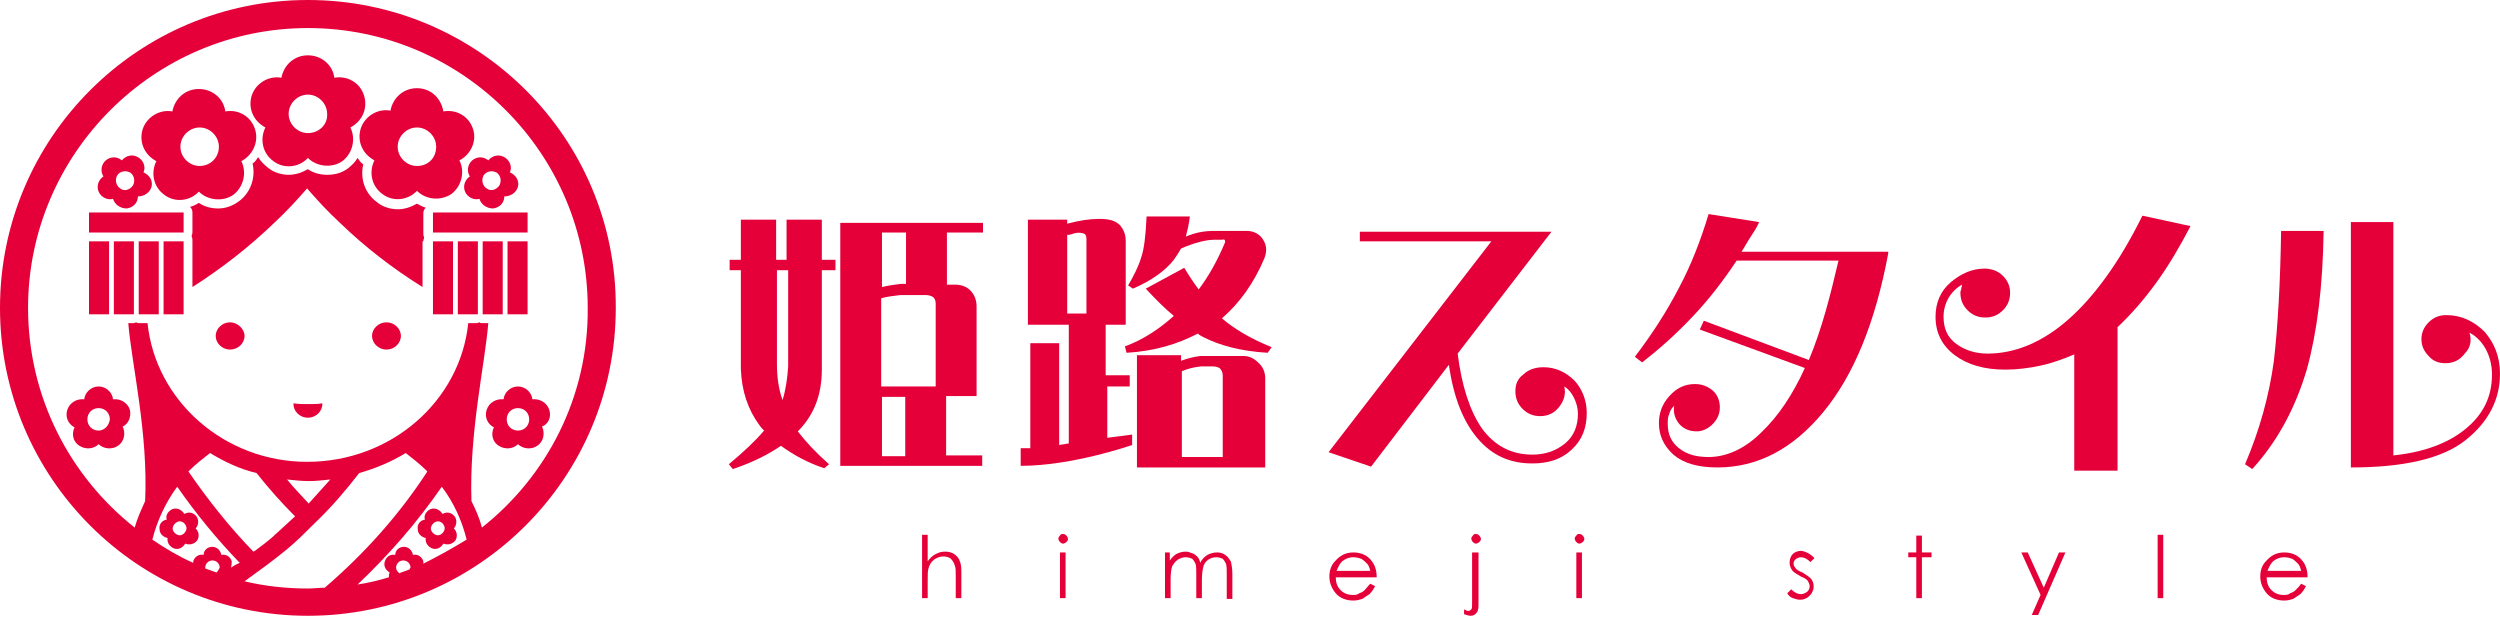 <?xml version="1.0" encoding="utf-8"?>
<!-- Generator: Adobe Illustrator 26.5.0, SVG Export Plug-In . SVG Version: 6.00 Build 0)  -->
<svg version="1.1" id="レイヤー_1" xmlns="http://www.w3.org/2000/svg" xmlns:xlink="http://www.w3.org/1999/xlink" x="0px"
	 y="0px" viewBox="0 0 311.8 76.9" style="enable-background:new 0 0 311.8 76.9;" xml:space="preserve">
<style type="text/css">
	.st0{fill:#E60039;}
</style>
<g>
	<g>
		<path class="st0" d="M92.4,46V33.7H91v-1.3h1.4v-5h4.4v5h1.3v-5h4.4v5h1.7v1.3h-1.7v12.4c0,3-0.9,5.5-2.8,7.5
			c-0.1,0.1-0.1,0.1-0.2,0.2c1,1.3,2.3,2.7,3.9,4.1l-0.6,0.5c-2.1-0.7-3.9-1.7-5.4-2.8c-1.6,1.1-3.6,2.1-6,2.9l-0.5-0.6
			c1.8-1.5,3.3-2.9,4.4-4.2c-0.2-0.2-0.4-0.4-0.6-0.7C93.3,51.1,92.5,48.8,92.4,46z M96.9,33.7v11.7c0,1.6,0.2,3.1,0.7,4.5
			c0.4-1.3,0.6-2.7,0.7-4.2v-12H96.9z M104.8,58.1V27.8h17.8V29h-4.5v6.5h1c0.7,0,1.4,0.2,1.9,0.7c0.5,0.5,0.8,1.2,0.8,2v11.2h-3.8
			v7.4h4.5v1.3H104.8z M110,29v6.8c0.8-0.2,1.6-0.3,2.4-0.4h0.6V29H110z M116.7,48.2V37.9c0-0.4-0.1-0.7-0.4-0.9
			c-0.2-0.1-0.5-0.2-0.8-0.2h-3.2c-0.9,0.1-1.7,0.2-2.4,0.4v11H116.7z M110,49.5v7.4h2.9v-7.4H110z"/>
		<path class="st0" d="M197.9,51.5c0,1.9-0.6,3.4-1.9,4.6c-1.3,1.2-2.9,1.7-4.9,1.7c-2.8,0-5-1-6.8-3.1c-1.8-2.1-3-5.1-3.6-9.2
			l-9.7,12.7l-5.3-1.8l20.3-26.3h-16.4v-1.2h23.9l-11.7,15.2c0.5,4,1.5,7.1,3,9.3c1.6,2.2,3.7,3.3,6.3,3.3c1.7,0,3-0.5,4.1-1.4
			c1.1-0.9,1.6-2.2,1.6-3.7c0-0.7-0.2-1.4-0.5-2c-0.3-0.6-0.7-1.1-1.2-1.4c0.2,0.9,0,1.7-0.6,2.5c-0.6,0.8-1.4,1.2-2.4,1.2
			c-0.9,0-1.6-0.3-2.2-0.9c-0.6-0.6-0.9-1.3-0.9-2.2c0-0.9,0.3-1.6,1-2.1c0.6-0.6,1.5-0.9,2.5-0.9c1.5,0,2.8,0.6,3.9,1.7
			C197.3,48.5,197.9,49.9,197.9,51.5z"/>
		<path class="st0" d="M235.5,31.6c-1.6,8.6-4.3,15.2-8.1,19.8c-3.8,4.6-8.2,6.9-13.2,6.9c-2.4,0-4.2-0.5-5.5-1.6
			c-1.2-1.1-1.8-2.4-1.8-3.9c0-1.3,0.4-2.4,1.3-3.4c0.9-1,1.9-1.5,3.2-1.5c0.9,0,1.6,0.3,2.2,0.8c0.6,0.5,0.9,1.3,0.9,2.1
			c0,0.8-0.3,1.5-0.9,2.1c-0.6,0.6-1.3,0.9-2,0.9c-1,0-1.8-0.4-2.3-1.1c-0.5-0.7-0.6-1.4-0.5-2.1c-0.3,0.3-0.5,0.6-0.6,1
			c-0.2,0.4-0.2,0.8-0.2,1.3c0,1.3,0.5,2.3,1.4,3c1,0.8,2.2,1.1,3.7,1.1c2.2,0,4.5-1,6.6-3.1c2.1-2,3.9-4.7,5.4-8l-13.1-4.8l0.5-1.1
			l13.1,4.9c0.8-1.9,1.5-4,2.1-6.1c0.6-2.1,1.1-4.2,1.6-6.3h-12.7c-1.8,2.7-3.6,5-5.6,7.1c-2,2.1-4,3.9-6.2,5.6l-0.9-0.7
			c2.2-2.9,4-5.7,5.5-8.6c1.5-2.8,2.7-5.9,3.7-9.2l6.3,1c-0.3,0.7-0.7,1.3-1.1,1.9c-0.4,0.6-0.7,1.2-1.1,1.8H235.5z"/>
		<path class="st0" d="M273.2,28.2c-1.3,2.5-2.7,4.9-4.3,7.1c-1.6,2.2-3.2,4-4.8,5.5v17.9h-5.4V44.2c-1.4,0.6-2.8,1.1-4.2,1.4
			c-1.4,0.3-2.9,0.5-4.4,0.5c-2.6,0-4.7-0.6-6.3-1.8c-1.6-1.2-2.4-2.8-2.4-4.8c0-1.7,0.6-3.2,1.9-4.3c1.3-1.1,2.7-1.7,4.2-1.7
			c0.9,0,1.7,0.3,2.3,0.9c0.6,0.6,0.9,1.3,0.9,2.1c0,0.9-0.3,1.6-0.9,2.2c-0.6,0.6-1.3,0.9-2.2,0.9c-0.9,0-1.6-0.3-2.2-0.9
			c-0.6-0.6-0.9-1.3-0.9-2.2c0-0.1,0-0.2,0.1-0.4c0-0.2,0.1-0.4,0.1-0.6c-0.7,0.4-1.3,1-1.7,1.7c-0.4,0.7-0.6,1.5-0.6,2.3
			c0,1.5,0.5,2.6,1.6,3.4c1.1,0.8,2.4,1.2,3.9,1.2c3.4,0,6.8-1.4,10-4.2c3.2-2.8,6.4-7.1,9.3-13L273.2,28.2z"/>
		<path class="st0" d="M289.8,28.9c-0.1,6.8-0.8,12.5-2.1,17.2c-1.4,4.7-3.6,8.9-6.8,12.4l-0.9-0.6c1.8-4.2,3-8.5,3.6-12.9
			c0.5-4.4,0.8-9.8,0.9-16.2H289.8z M311.8,46.6c0,3.2-1.4,6-4.3,8.3c-2.9,2.3-7.7,3.4-14.3,3.4V27.7h5.3v29.1
			c3.8-0.4,6.8-1.5,9-3.3c2.2-1.8,3.3-4,3.3-6.8c0-1.2-0.3-2.3-0.8-3.2c-0.5-0.9-1.2-1.6-2-2c0.3,1,0.1,1.9-0.6,2.6
			c-0.6,0.8-1.4,1.2-2.4,1.2c-0.9,0-1.6-0.3-2.1-0.9c-0.6-0.6-0.9-1.3-0.9-2.1c0-0.8,0.3-1.5,0.9-2.1c0.6-0.6,1.3-0.9,2.2-0.9
			c1.8,0,3.4,0.7,4.8,2.1C311.1,42.8,311.8,44.5,311.8,46.6z"/>
		<g>
			<path class="st0" d="M137.9,48.2h3v-1.4h-3v-6.3h2.5V30c0-0.8-0.3-1.4-0.7-1.9c-0.6-0.6-1.4-0.8-2.6-0.8c-1.2,0-2.5,0.2-4,0.6
				v-0.5h-4.9v13.1h5.1v14.8l-1.2,0.2V42.8h-3.6v13.1h-1.2v2.2c6.5,0,13.9-2.6,13.9-2.6v-1.3l-3.1,0.4V48.2z M133.1,39.2v-9.9
				c0.3,0,0.6-0.1,0.9-0.2c0.4-0.1,0.7-0.1,1.1,0c0.3,0.1,0.4,0.3,0.4,0.7v9.3H133.1z"/>
			<path class="st0" d="M152.4,39.7c2.2-1.9,4-4.4,5.3-7.5c0.3-0.8,0.3-1.5-0.1-2.2c-0.4-0.7-1-1.1-1.9-1.2h-4.3
				c-1.2,0-2.3,0.2-3.5,0.7h0c0.2-0.8,0.4-1.6,0.5-2.5h-5.4c-0.1,2.3-0.3,4.1-0.7,5.2c-0.3,1-0.9,2.2-1.6,3.4l0.6,0.4
				c2.3-1,4-2.2,5.1-3.6c0.3-0.4,0.6-0.9,0.9-1.4c0.2-0.1,0.5-0.2,0.7-0.3c1.3-0.5,2.5-0.8,3.5-0.8h0.9c0.3-0.1,0.4,0,0.4,0.3
				c-1,2.4-2.1,4.3-3.3,5.9c-0.6-0.8-1.2-1.7-1.8-2.7l-4.8,2.6c1.2,1.3,2.4,2.5,3.5,3.4c-1.9,1.7-3.9,3-6.1,3.8l0.2,0.8
				c3.5-0.2,6.4-1.1,8.9-2.4c0.2,0.2,0.4,0.3,0.6,0.4c2.1,1.1,4.8,1.8,8.1,2l0.5-0.7C155.9,42.2,153.9,41,152.4,39.7z"/>
			<path class="st0" d="M155.1,44.4h-5.4c-0.8,0.1-1.6,0.3-2.4,0.6v-0.7h-5.5V57v1.3h16V47.2c0-0.8-0.3-1.5-0.9-2
				C156.4,44.7,155.8,44.4,155.1,44.4z M152.4,57h-5V46.3c0.7-0.3,1.4-0.5,2.4-0.6h1.5c0.3,0,0.6,0.1,0.8,0.2
				c0.2,0.2,0.4,0.5,0.4,0.9V57z"/>
		</g>
	</g>
	<g>
		<path class="st0" d="M115,66.7h0.7V70c0.3-0.4,0.6-0.7,1-0.9c0.4-0.2,0.7-0.3,1.2-0.3c0.4,0,0.8,0.1,1.1,0.3
			c0.3,0.2,0.6,0.5,0.7,0.9c0.2,0.4,0.2,0.9,0.2,1.7v2.9h-0.7v-2.7c0-0.7,0-1.1-0.1-1.3c-0.1-0.4-0.3-0.7-0.5-0.9
			c-0.2-0.2-0.6-0.3-0.9-0.3c-0.4,0-0.8,0.1-1.2,0.4c-0.4,0.3-0.6,0.7-0.7,1.1c-0.1,0.3-0.1,0.8-0.1,1.6v2.1H115V66.7z"/>
		<path class="st0" d="M132.6,66.6c0.2,0,0.3,0.1,0.4,0.2c0.1,0.1,0.2,0.3,0.2,0.4c0,0.2-0.1,0.3-0.2,0.4c-0.1,0.1-0.3,0.2-0.4,0.2
			c-0.2,0-0.3-0.1-0.4-0.2c-0.1-0.1-0.2-0.3-0.2-0.4c0-0.2,0.1-0.3,0.2-0.4C132.3,66.6,132.4,66.6,132.6,66.6z M132.2,68.9h0.7v5.7
			h-0.7V68.9z"/>
		<path class="st0" d="M145.2,68.9h0.7v1c0.3-0.4,0.5-0.6,0.8-0.8c0.4-0.2,0.8-0.3,1.2-0.3c0.3,0,0.5,0.1,0.8,0.2
			c0.3,0.1,0.5,0.3,0.6,0.4c0.2,0.2,0.3,0.4,0.4,0.8c0.2-0.5,0.6-0.8,0.9-1c0.4-0.2,0.8-0.3,1.2-0.3c0.4,0,0.7,0.1,1,0.3
			c0.3,0.2,0.5,0.5,0.7,0.8c0.1,0.4,0.2,0.9,0.2,1.6v3.1H153v-3.1c0-0.6,0-1-0.1-1.3c-0.1-0.2-0.2-0.4-0.4-0.6
			c-0.2-0.1-0.5-0.2-0.8-0.2c-0.4,0-0.7,0.1-1,0.3c-0.3,0.2-0.5,0.5-0.6,0.8c-0.1,0.4-0.2,0.9-0.2,1.8v2.2h-0.7v-2.9
			c0-0.7,0-1.2-0.1-1.4c-0.1-0.2-0.2-0.4-0.4-0.6c-0.2-0.1-0.5-0.2-0.8-0.2c-0.3,0-0.7,0.1-1,0.3c-0.3,0.2-0.5,0.5-0.7,0.8
			c-0.1,0.3-0.2,0.9-0.2,1.6v2.4h-0.7V68.9z"/>
		<path class="st0" d="M170.9,72.8l0.6,0.3c-0.2,0.4-0.4,0.7-0.7,1c-0.3,0.2-0.6,0.4-0.9,0.6c-0.3,0.1-0.7,0.2-1.1,0.2
			c-0.9,0-1.7-0.3-2.2-0.9c-0.5-0.6-0.8-1.3-0.8-2.1c0-0.7,0.2-1.4,0.7-1.9c0.6-0.7,1.3-1.1,2.3-1.1c1,0,1.8,0.4,2.3,1.1
			c0.4,0.5,0.6,1.2,0.6,2h-5.1c0,0.7,0.2,1.2,0.6,1.6c0.4,0.4,0.9,0.6,1.5,0.6c0.3,0,0.6,0,0.8-0.2c0.3-0.1,0.5-0.2,0.7-0.4
			C170.4,73.4,170.6,73.1,170.9,72.8z M170.9,71.2c-0.1-0.4-0.2-0.7-0.4-0.9c-0.2-0.2-0.4-0.4-0.7-0.6c-0.3-0.1-0.6-0.2-1-0.2
			c-0.6,0-1,0.2-1.4,0.5c-0.3,0.3-0.5,0.7-0.7,1.2H170.9z"/>
		<path class="st0" d="M183.7,68.9h0.7v6.6c0,0.5-0.1,0.8-0.3,1c-0.2,0.2-0.4,0.3-0.7,0.3c-0.2,0-0.5-0.1-0.8-0.2V76
			c0.2,0.1,0.4,0.2,0.5,0.2c0.2,0,0.3-0.1,0.4-0.2c0.1-0.1,0.1-0.3,0.1-0.7V68.9z M184.1,66.6c0.2,0,0.3,0.1,0.4,0.2
			c0.1,0.1,0.2,0.3,0.2,0.4c0,0.2-0.1,0.3-0.2,0.4c-0.1,0.1-0.3,0.2-0.4,0.2c-0.2,0-0.3-0.1-0.4-0.2c-0.1-0.1-0.2-0.3-0.2-0.4
			c0-0.2,0.1-0.3,0.2-0.4C183.8,66.6,183.9,66.6,184.1,66.6z"/>
		<path class="st0" d="M197,66.6c0.2,0,0.3,0.1,0.4,0.2c0.1,0.1,0.2,0.3,0.2,0.4c0,0.2-0.1,0.3-0.2,0.4c-0.1,0.1-0.3,0.2-0.4,0.2
			c-0.2,0-0.3-0.1-0.4-0.2c-0.1-0.1-0.2-0.3-0.2-0.4c0-0.2,0.1-0.3,0.2-0.4C196.7,66.6,196.8,66.6,197,66.6z M196.6,68.9h0.7v5.7
			h-0.7V68.9z"/>
		<path class="st0" d="M226.3,69.6l-0.5,0.5c-0.4-0.4-0.8-0.6-1.2-0.6c-0.2,0-0.4,0.1-0.6,0.2c-0.2,0.2-0.3,0.3-0.3,0.6
			c0,0.2,0.1,0.4,0.2,0.5c0.1,0.2,0.4,0.4,0.9,0.6c0.5,0.3,0.9,0.6,1.1,0.8c0.2,0.3,0.3,0.6,0.3,0.9c0,0.5-0.2,0.9-0.5,1.2
			c-0.3,0.3-0.7,0.5-1.2,0.5c-0.3,0-0.6-0.1-0.9-0.2c-0.3-0.1-0.5-0.3-0.7-0.6l0.5-0.5c0.4,0.4,0.8,0.6,1.2,0.6
			c0.3,0,0.5-0.1,0.8-0.3c0.2-0.2,0.3-0.4,0.3-0.7c0-0.2-0.1-0.4-0.2-0.6c-0.1-0.2-0.4-0.4-0.9-0.6c-0.5-0.3-0.9-0.5-1.1-0.8
			c-0.2-0.3-0.3-0.6-0.3-0.9c0-0.4,0.1-0.8,0.4-1.1c0.3-0.3,0.7-0.4,1.1-0.4C225.2,68.8,225.7,69,226.3,69.6z"/>
		<path class="st0" d="M239,66.8h0.7v2.1h1.2v0.6h-1.2v5.1H239v-5.1h-1v-0.6h1V66.8z"/>
		<path class="st0" d="M252.1,68.9h0.8l2,4.4l1.9-4.4h0.8l-3.4,7.8h-0.8l1.1-2.5L252.1,68.9z"/>
		<path class="st0" d="M269.1,66.7h0.7v7.9h-0.7V66.7z"/>
		<path class="st0" d="M287,72.8l0.6,0.3c-0.2,0.4-0.4,0.7-0.7,1c-0.3,0.2-0.6,0.4-0.9,0.6c-0.3,0.1-0.7,0.2-1.1,0.2
			c-0.9,0-1.7-0.3-2.2-0.9c-0.5-0.6-0.8-1.3-0.8-2.1c0-0.7,0.2-1.4,0.7-1.9c0.6-0.7,1.3-1.1,2.3-1.1c1,0,1.8,0.4,2.3,1.1
			c0.4,0.5,0.6,1.2,0.6,2h-5.1c0,0.7,0.2,1.2,0.6,1.6c0.4,0.4,0.9,0.6,1.5,0.6c0.3,0,0.6,0,0.8-0.2c0.3-0.1,0.5-0.2,0.7-0.4
			C286.5,73.4,286.8,73.1,287,72.8z M287,71.2c-0.1-0.4-0.2-0.7-0.4-0.9c-0.2-0.2-0.4-0.4-0.7-0.6c-0.3-0.1-0.6-0.2-1-0.2
			c-0.6,0-1,0.2-1.4,0.5c-0.3,0.3-0.5,0.7-0.7,1.2H287z"/>
	</g>
</g>
<g>
	<g>
		<path class="st0" d="M16.2,51.1c-0.3-0.9-1.2-1.4-2.1-1.3c-0.1-0.9-0.9-1.6-1.8-1.6c-0.9,0-1.7,0.7-1.8,1.6
			c-0.9-0.1-1.8,0.4-2.1,1.3c-0.3,0.9,0.1,1.8,0.9,2.2c-0.4,0.8-0.2,1.8,0.6,2.3c0.8,0.5,1.8,0.4,2.4-0.2c0.6,0.6,1.7,0.7,2.4,0.2
			c0.8-0.5,1-1.6,0.6-2.4C16,52.9,16.4,52,16.2,51.1z M12.3,53.7c-0.8,0-1.4-0.6-1.4-1.4c0-0.8,0.6-1.4,1.4-1.4
			c0.8,0,1.4,0.6,1.4,1.4C13.6,53.1,13,53.7,12.3,53.7z"/>
		<path class="st0" d="M68.5,51.1c-0.3-0.9-1.2-1.4-2.1-1.3c-0.1-0.9-0.9-1.6-1.8-1.6c-0.9,0-1.7,0.7-1.8,1.6
			c-0.9-0.1-1.8,0.4-2.1,1.3c-0.3,0.9,0.1,1.8,0.9,2.2c-0.4,0.8-0.2,1.8,0.6,2.3c0.8,0.5,1.8,0.4,2.4-0.2c0.6,0.6,1.7,0.7,2.4,0.2
			c0.8-0.5,1-1.6,0.6-2.4C68.4,52.9,68.8,52,68.5,51.1z M64.6,53.7c-0.8,0-1.4-0.6-1.4-1.4c0-0.8,0.6-1.4,1.4-1.4
			c0.8,0,1.4,0.6,1.4,1.4C66,53.1,65.4,53.7,64.6,53.7z"/>
	</g>
	<g>
		<g>
			<path class="st0" d="M28.7,40.2c-1,0-1.8,0.8-1.8,1.7c0,0.9,0.8,1.7,1.8,1.7c1,0,1.8-0.8,1.8-1.7C30.5,41,29.6,40.2,28.7,40.2z"
				/>
			<path class="st0" d="M48.2,43.6c1,0,1.8-0.8,1.8-1.7c0-0.9-0.8-1.7-1.8-1.7c-1,0-1.8,0.8-1.8,1.7C46.4,42.8,47.2,43.6,48.2,43.6z
				"/>
			<path class="st0" d="M38.4,50.4c-0.6,0-1.2,0-1.8-0.1c0,0,0,0,0,0.1c0,0.9,0.8,1.7,1.8,1.7c1,0,1.8-0.8,1.8-1.7c0,0,0,0,0-0.1
				C39.7,50.4,39.1,50.4,38.4,50.4z"/>
		</g>
		<path class="st0" d="M53.7,63.5c-0.5,0.2-0.9,0.8-0.7,1.3c-0.6,0.1-1,0.6-0.9,1.2c0,0.6,0.5,1,1,1.1c-0.1,0.6,0.3,1.1,0.8,1.3
			c0.6,0.2,1.1-0.1,1.4-0.6c0.5,0.2,1.1,0.1,1.5-0.4c0.3-0.5,0.2-1.1-0.2-1.5c0.4-0.4,0.4-1.1,0.1-1.5c-0.4-0.5-1-0.6-1.5-0.3
			C54.8,63.5,54.2,63.3,53.7,63.5z M55.4,65.6c0.2,0.4-0.1,0.9-0.5,1.1c-0.4,0.2-0.9-0.1-1.1-0.5c-0.2-0.4,0.1-0.9,0.5-1.1
			C54.7,64.9,55.2,65.1,55.4,65.6z"/>
		<path class="st0" d="M21.5,63.5c-0.5,0.2-0.9,0.8-0.7,1.3c-0.6,0.1-1,0.6-0.9,1.2c0,0.6,0.5,1,1,1.1c-0.1,0.6,0.3,1.1,0.8,1.3
			c0.6,0.2,1.1-0.1,1.4-0.6c0.5,0.2,1.1,0.1,1.5-0.4c0.3-0.5,0.2-1.1-0.2-1.5c0.4-0.4,0.4-1.1,0.1-1.5c-0.4-0.5-1-0.6-1.5-0.3
			C22.6,63.5,22,63.3,21.5,63.5z M23.2,65.6c0.2,0.4-0.1,0.9-0.5,1.1c-0.4,0.2-0.9-0.1-1.1-0.5c-0.2-0.4,0.1-0.9,0.5-1.1
			C22.5,64.9,23,65.1,23.2,65.6z"/>
		<g>
			<path class="st0" d="M38.4,0C17.2,0,0,17.2,0,38.4c0,21.2,17.2,38.4,38.4,38.4c21.2,0,38.4-17.2,38.4-38.4
				C76.9,17.2,59.6,0,38.4,0z M27,71.4c-0.5-0.2-0.9-0.3-1.4-0.5c0,0,0-0.1,0-0.1c0-0.5,0.4-0.9,0.9-0.9c0.5,0,0.9,0.4,0.9,0.9
				C27.3,71,27.2,71.2,27,71.4z M28.8,70.8c0.1-0.3,0.1-0.6,0.1-0.8c-0.2-0.6-0.7-0.9-1.3-0.8c-0.1-0.6-0.6-1-1.1-1
				c-0.6,0-1.1,0.4-1.1,1c-0.6-0.1-1.1,0.2-1.3,0.8c0,0.1,0,0.1,0,0.2c-1.8-0.8-3.5-1.8-5.1-2.9c0.6-2.4,1.7-4.7,3.1-6.6
				c2.3,3.3,4.9,6.5,7.8,9.5C29.4,70.4,29.1,70.6,28.8,70.8z M36.8,64.4c-0.8,0.7-1.6,1.5-2.4,2.2c-0.1,0.1-0.2,0.1-0.2,0.2
				c-0.8,0.7-1.6,1.3-2.4,1.9c-0.1,0-0.1,0.1-0.2,0.1c-3-3.1-5.7-6.5-8.1-10c0,0,0.1-0.1,0.1-0.1c0.8-0.8,1.7-1.5,2.6-2.2
				c1.8,1.1,3.7,2,5.8,2.5C33.5,60.9,35.1,62.7,36.8,64.4z M35.8,59.8c0.9,0.1,1.8,0.2,2.7,0.2c0.9,0,1.8-0.1,2.7-0.2
				c-0.9,1-1.8,2-2.7,3C37.5,61.7,36.6,60.8,35.8,59.8z M40.5,73.3c-0.7,0-1.4,0.1-2.1,0.1c-2.7,0-5.4-0.3-7.9-0.9
				c1.8-1.3,3.6-2.6,5.3-4c0,0,0,0,0,0c1.2-1,2.3-2.1,3.4-3.2c0,0,0,0,0,0l0.1-0.1c2-1.9,3.8-4,5.5-6.2c2.1-0.6,4-1.4,5.8-2.5
				c0.9,0.7,1.8,1.4,2.6,2.2c0,0,0.1,0.1,0.1,0.1C49.8,64.2,45.4,69.1,40.5,73.3z M51.1,71c-0.4,0.2-0.9,0.3-1.3,0.5
				c-0.2-0.2-0.4-0.4-0.4-0.7c0-0.5,0.4-0.9,0.9-0.9c0.5,0,0.9,0.4,0.9,0.9C51.2,70.8,51.1,70.9,51.1,71z M52.8,70.3
				c0-0.1,0-0.2,0-0.3c-0.2-0.6-0.7-0.9-1.3-0.8c-0.1-0.6-0.6-1-1.1-1c-0.6,0-1.1,0.4-1.1,1c-0.6-0.1-1.1,0.2-1.3,0.8
				c-0.2,0.6,0.1,1.1,0.6,1.4c-0.1,0.2-0.1,0.4-0.1,0.6c-1.3,0.4-2.6,0.7-3.9,0.9c3.9-3.7,7.4-7.7,10.5-12.2c1.5,2,2.5,4.2,3.1,6.6
				C56.4,68.4,54.6,69.4,52.8,70.3z M60.1,65.8c-0.3-1.2-0.8-2.3-1.3-3.3c-0.3-8.5,1.7-17.2,2.1-22.2h-0.8c-0.1,0-0.2,0-0.3-0.1
				c-0.1,0-0.2,0.1-0.3,0.1h-1.1c-1,9.7-9.6,17.3-20.1,17.3C28,57.6,19.4,50,18.4,40.3h-1.1c-0.1,0-0.2,0-0.3-0.1
				c-0.1,0-0.2,0.1-0.3,0.1H16c0.4,5,2.5,13.7,2.1,22.2c-0.5,1.1-1,2.2-1.3,3.3C8.7,59.4,3.5,49.5,3.5,38.4
				c0-19.2,15.7-34.9,34.9-34.9c19.3,0,34.9,15.7,34.9,34.9C73.4,49.5,68.2,59.4,60.1,65.8z"/>
			<path class="st0" d="M52.8,30.1c0-0.2,0.1-0.4,0.1-0.5c-0.1-0.2-0.1-0.3-0.1-0.5v-2.5c0-0.3,0.1-0.5,0.3-0.7
				c-0.4-0.1-0.7-0.3-1.1-0.5c-0.7,0.4-1.5,0.7-2.4,0.7c-0.9,0-1.9-0.3-2.6-0.9c-1.5-1.1-2.1-2.9-1.7-4.7c-0.3-0.2-0.5-0.5-0.7-0.8
				c-0.3,0.5-0.7,0.9-1.2,1.3c-0.8,0.6-1.7,0.8-2.6,0.8c-0.8,0-1.7-0.2-2.4-0.7c-0.7,0.4-1.5,0.7-2.4,0.7c-0.9,0-1.9-0.3-2.6-0.9
				c-0.5-0.4-0.9-0.8-1.2-1.3c-0.2,0.3-0.4,0.6-0.7,0.8c0.4,1.7-0.2,3.6-1.7,4.7c-0.8,0.6-1.7,0.9-2.6,0.9c-0.8,0-1.7-0.2-2.4-0.7
				c-0.3,0.2-0.7,0.4-1.1,0.5c0.2,0.2,0.3,0.4,0.3,0.7V29c0,0.2-0.1,0.3-0.1,0.5c0.1,0.2,0.1,0.3,0.1,0.5v5.8
				c3.6-2.3,7.1-5,10.3-8.1c1.4-1.3,2.7-2.7,4-4.2c1.3,1.5,2.6,2.9,4,4.2c3.2,3.1,6.7,5.8,10.4,8.1V30.1z"/>
		</g>
		<rect x="54" y="26.5" class="st0" width="11.8" height="2.5"/>
		<rect x="54" y="30.1" class="st0" width="2.5" height="9.1"/>
		<rect x="63.3" y="30.1" class="st0" width="2.5" height="9.1"/>
		<rect x="57.1" y="30.1" class="st0" width="2.5" height="9.1"/>
		<rect x="60.2" y="30.1" class="st0" width="2.5" height="9.1"/>
		<rect x="11.1" y="26.5" class="st0" width="11.8" height="2.5"/>
		<rect x="11.1" y="30.1" class="st0" width="2.5" height="9.1"/>
		<rect x="20.4" y="30.1" class="st0" width="2.5" height="9.1"/>
		<rect x="14.2" y="30.1" class="st0" width="2.5" height="9.1"/>
		<rect x="17.3" y="30.1" class="st0" width="2.5" height="9.1"/>
		<g>
			<path class="st0" d="M64.6,23.3c0.2-0.8-0.3-1.5-1-1.8c0.3-0.7,0-1.5-0.7-1.9c-0.7-0.4-1.5-0.2-2,0.4c-0.6-0.5-1.4-0.5-2,0
				c-0.6,0.5-0.7,1.4-0.3,2c-0.6,0.4-0.9,1.2-0.6,1.9c0.3,0.7,1.1,1.1,1.8,0.9c0.2,0.7,0.9,1.2,1.7,1.2c0.8-0.1,1.4-0.7,1.4-1.5
				C63.7,24.5,64.4,24,64.6,23.3z M60.7,23.5c-0.5-0.3-0.7-1-0.4-1.6c0.3-0.5,1-0.7,1.6-0.4c0.5,0.3,0.7,1,0.4,1.6
				C61.9,23.7,61.2,23.9,60.7,23.5z"/>
			<path class="st0" d="M18.9,23.3c0.2-0.8-0.3-1.5-1-1.8c0.3-0.7,0-1.5-0.7-1.9c-0.7-0.4-1.5-0.2-2,0.4c-0.6-0.5-1.4-0.5-2,0
				c-0.6,0.5-0.7,1.4-0.3,2c-0.6,0.4-0.9,1.2-0.6,1.9c0.3,0.7,1.1,1.1,1.8,0.9c0.2,0.7,0.9,1.2,1.7,1.2c0.8-0.1,1.4-0.7,1.4-1.5
				C18,24.5,18.7,24,18.9,23.3z M15,23.5c-0.5-0.3-0.7-1-0.4-1.6c0.3-0.5,1-0.7,1.6-0.4c0.5,0.3,0.7,1,0.4,1.6
				C16.2,23.7,15.5,23.9,15,23.5z"/>
		</g>
		<g>
			<path class="st0" d="M45.4,11.9c-0.5-1.6-2.1-2.5-3.7-2.2c-0.2-1.6-1.6-2.8-3.3-2.8c-1.7,0-3,1.2-3.3,2.8
				c-1.6-0.3-3.2,0.7-3.7,2.2c-0.5,1.6,0.2,3.2,1.7,4c-0.7,1.4-0.4,3.2,1,4.2c1.3,1,3.2,0.8,4.3-0.4c1.1,1.1,3,1.3,4.3,0.4
				c1.3-1,1.7-2.8,1-4.2C45.2,15.1,45.9,13.5,45.4,11.9z M38.4,16.6c-1.3,0-2.4-1.1-2.4-2.4c0-1.3,1.1-2.4,2.4-2.4
				c1.3,0,2.4,1.1,2.4,2.4C40.9,15.5,39.8,16.6,38.4,16.6z"/>
			<path class="st0" d="M31.8,16.1c-0.5-1.6-2.1-2.5-3.7-2.2c-0.2-1.6-1.6-2.8-3.3-2.8c-1.7,0-3,1.2-3.3,2.8
				c-1.6-0.3-3.2,0.7-3.7,2.2c-0.5,1.6,0.2,3.2,1.7,4c-0.7,1.4-0.4,3.2,1,4.2c1.3,1,3.2,0.8,4.3-0.4c1.1,1.1,3,1.3,4.3,0.4
				c1.3-1,1.7-2.8,1-4.2C31.6,19.3,32.3,17.6,31.8,16.1z M24.9,20.7c-1.3,0-2.4-1.1-2.4-2.4c0-1.3,1.1-2.4,2.4-2.4
				c1.3,0,2.4,1.1,2.4,2.4C27.3,19.7,26.2,20.7,24.9,20.7z"/>
			<path class="st0" d="M59,16.1c-0.5-1.6-2.1-2.5-3.7-2.2C55,12.2,53.7,11,52,11c-1.7,0-3,1.2-3.3,2.8c-1.6-0.3-3.2,0.7-3.7,2.2
				c-0.5,1.6,0.2,3.2,1.7,4c-0.7,1.4-0.4,3.2,1,4.2c1.3,1,3.2,0.8,4.3-0.4c1.1,1.1,2.9,1.3,4.3,0.4c1.3-1,1.7-2.8,1-4.2
				C58.7,19.3,59.5,17.6,59,16.1z M52,20.7c-1.3,0-2.4-1.1-2.4-2.4c0-1.3,1.1-2.4,2.4-2.4c1.3,0,2.4,1.1,2.4,2.4
				C54.4,19.7,53.4,20.7,52,20.7z"/>
		</g>
	</g>
</g>
</svg>
